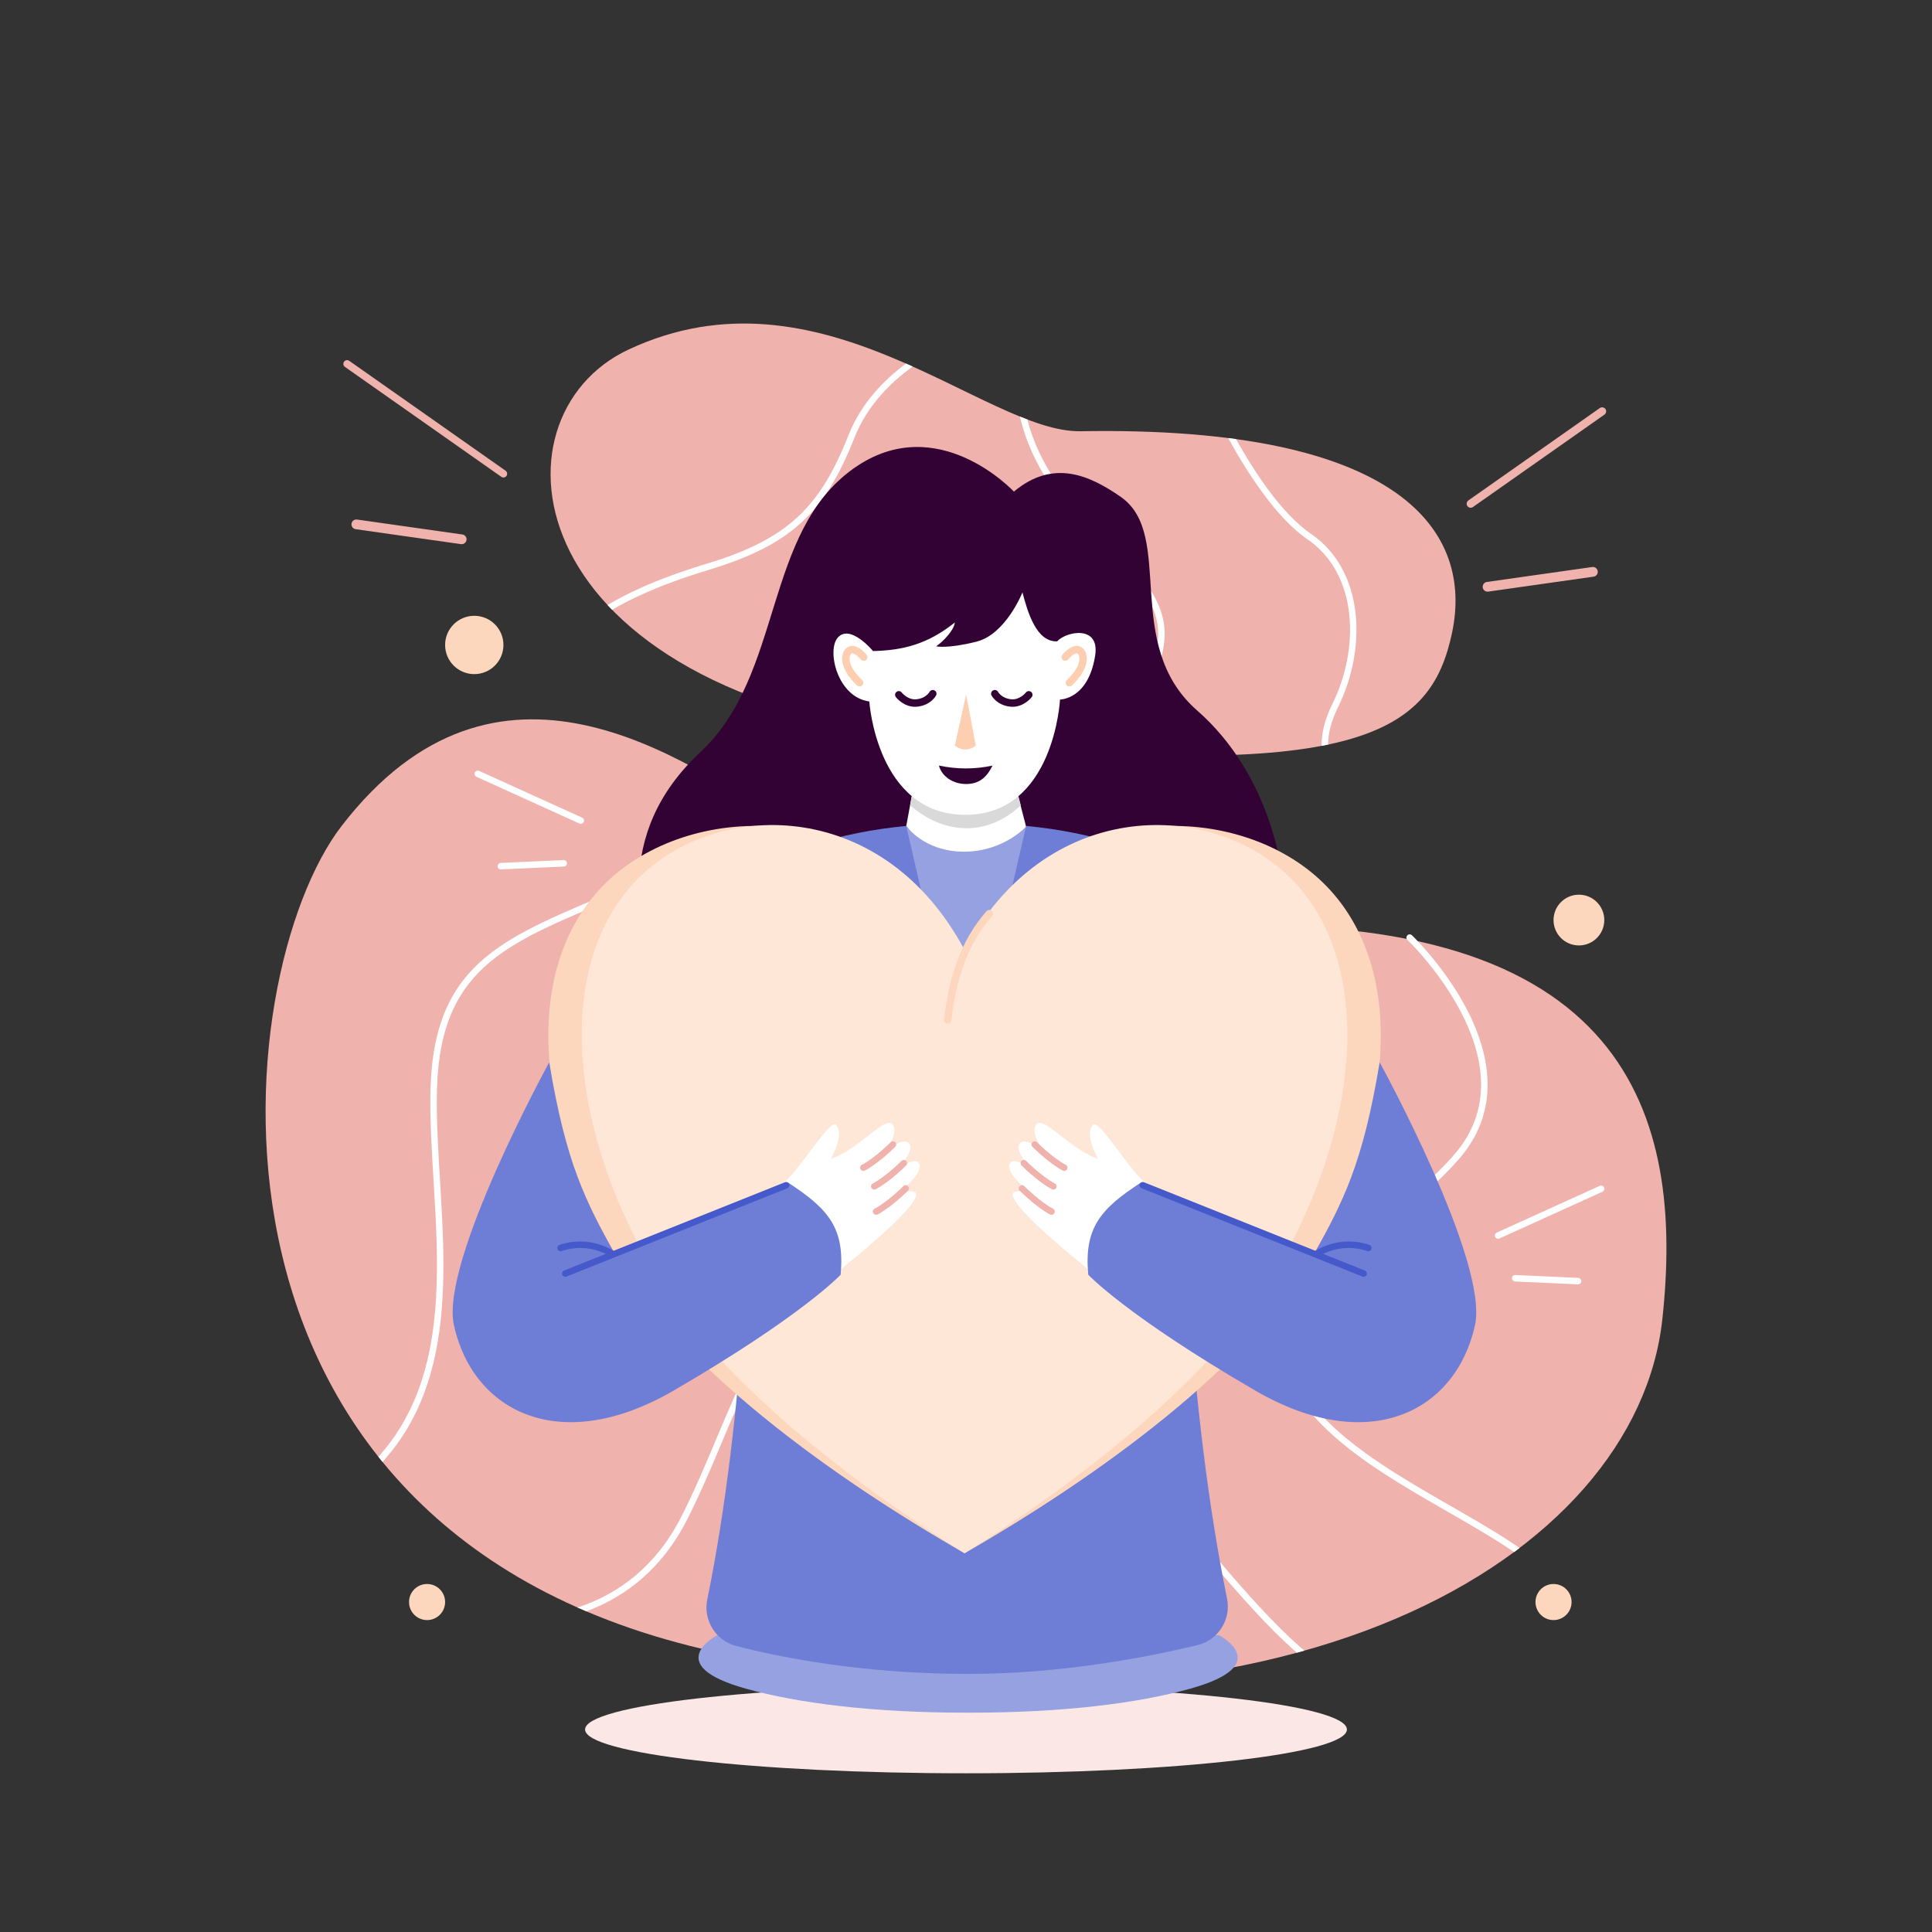 <svg xmlns="http://www.w3.org/2000/svg" width="1080" height="1080" fill="none" viewBox="0 0 1080 1080"><rect x="0" y="0" width="1080" height="1080" fill="#333333" stroke="none"/><g clip-path="url(#clip0_27_10)"><path fill="#FBE8E6" d="M540 991.283C657.602 991.283 752.936 980.319 752.936 966.795C752.936 953.27 657.602 942.306 540 942.306C422.399 942.306 327.064 953.27 327.064 966.795C327.064 980.319 422.399 991.283 540 991.283Z"></path><path fill="#F0B2AD" fill-rule="evenodd" d="M604.022 241.057C550.689 241.983 459.007 144.903 351.261 195.444C271.339 232.923 286.887 387.121 523.369 412.873C759.858 438.616 799.775 409.813 811.678 353.862C823.581 297.918 784.742 237.928 604.022 241.057Z" clip-rule="evenodd"></path><path fill="#fff" fill-rule="evenodd" d="M686.539 244.882C697.177 264.176 713.435 289.532 730.727 301.353 759.606 321.09 759.841 363.078 744.871 393.366 740.156 402.917 738.643 410.711 738.817 416.939 740.043 416.705 741.244 416.47 742.427 416.217 742.383 410.563 743.888 403.544 748.124 394.976 763.851 363.139 763.121 319.107 732.771 298.361 716.566 287.279 701.326 264.037 690.94 245.456 689.479 245.256 688.017 245.065 686.539 244.882zM570.152 232.87C573.78 248.805 583.191 271.413 606.964 294.464 632.521 319.246 644.725 333.877 647.03 348.978 648.552 358.92 645.716 369.01 639.784 382.319 630.163 403.883 626.127 415.53 624.457 421.254 625.701 421.315 626.945 421.367 628.172 421.428 629.894 415.722 633.904 404.405 643.089 383.798 649.387 369.689 652.223 358.964 650.614 348.43 648.23 332.816 635.905 317.48 609.487 291.863 587.532 270.578 578.19 249.71 574.293 234.505 572.927 233.983 571.544 233.444 570.152 232.87zM506.444 203.234C494.136 212.385 481.323 225.502 474.277 243.351 458.428 283.486 440.388 301.431 395.207 315.071 365.363 324.082 348.131 333.016 339.641 338.226 340.485 339.131 341.329 340.027 342.198 340.914 350.627 335.817 367.442 327.24 396.26 318.541 442.771 304.493 461.334 286.009 477.643 244.682 484.733 226.737 497.876 213.759 510.219 204.912 508.967 204.347 507.714 203.79 506.444 203.234z" clip-rule="evenodd"></path><path fill="#F0B2AD" fill-rule="evenodd" d="M672.575 518.077C672.575 518.077 498.467 498.801 440.029 461.215C381.581 423.628 277.697 349.256 190.973 461.702C126.61 545.147 94.032 861.539 407.162 924.934C720.292 988.32 914.733 870.533 929.241 737.611C941.594 624.373 911.117 507.613 672.575 518.077Z" clip-rule="evenodd"></path><path fill="#fff" fill-rule="evenodd" d="M322.818 898.604L327.785 900.709C327.785 900.709 329.168 900.196 329.855 899.926 349.644 892.175 370.042 877.24 384.23 849.222 398.817 820.395 408.994 790.429 421.538 766.273 432.593 744.979 445.45 728.208 465.1 721.092 478.191 716.343 494.257 715.908 514.751 721.136 535.436 726.407 557.252 742.065 579.225 762.654 612.523 793.865 646.082 836.418 676.361 872.151 693.141 891.958 708.929 909.677 723.107 922.255 723.725 922.803 724.951 923.864 724.951 923.864L729.17 922.699C729.17 922.699 727.43 921.228 726.561 920.463 712.225 907.954 696.203 889.966 679.128 869.811 648.761 833.973 615.098 791.307 581.704 760.01 559.218 738.933 536.819 723.024 515.647 717.622 494.275 712.168 477.513 712.733 463.865 717.683 443.388 725.103 429.836 742.413 418.319 764.603 405.776 788.776 395.59 818.751 380.994 847.587 366.511 876.196 345.33 890.688 325.21 897.795 324.418 898.073 322.818 898.604 322.818 898.604zM786.774 525.432C786.774 525.432 812.608 550.025 823.364 581.084 830.435 601.486 830.949 624.726 812.861 645.491 789.683 672.104 758.813 689.888 738.102 708.306 725.255 719.731 716.281 731.452 714.962 745.445 714.074 754.814 716.586 765.237 723.799 777.32 732.274 791.521 745.513 803.817 760.811 814.936 783.487 831.413 810.688 845.306 833.274 859.156 837.087 861.493 840.764 863.83 844.267 866.176 844.978 866.645 846.407 867.607 846.407 867.607L849.434 865.352C849.434 865.352 847.506 863.985 846.585 863.366 842.957 860.929 839.134 858.496 835.169 856.061 812.661 842.261 785.539 828.424 762.947 812.006 748.067 801.192 735.149 789.275 726.911 775.466 720.192 764.209 717.742 754.517 718.566 745.788 719.809 732.64 728.438 721.75 740.507 711.016 761.32 692.511 792.307 674.609 815.596 647.875 834.686 625.956 834.252 601.436 826.791 579.901 815.764 548.039 789.272 522.806 789.272 522.806 788.548 522.119 787.397 522.147 786.71 522.87 786.016 523.592 786.045 524.737 786.774 525.432zM412.778 401.943C412.778 401.943 406.15 470.966 346.06 496.896 284.24 523.575 242.844 536.031 240.678 608.125 239.608 643.702 246.062 685.646 243.748 725.564 241.913 757.278 234.519 787.723 213.12 812.54 212.607 813.14 211.537 814.341 211.537 814.341L213.843 817.211C213.843 817.211 215.008 815.915 215.574 815.254 237.746 789.75 245.479 758.435 247.367 725.772 249.681 685.82 243.235 643.841 244.296 608.238 246.41 537.945 287.224 526.228 347.496 500.228 409.499 473.471 416.388 402.291 416.388 402.291 416.484 401.291 415.753 400.403 414.761 400.308 413.761 400.212 412.874 400.943 412.778 401.943zM325.425 457.071L267.853 430.942C266.943 430.53 265.871 430.934 265.454 431.845 265.042 432.755 265.446 433.832 266.357 434.244L323.924 460.373C324.834 460.785 325.911 460.381 326.323 459.47 326.74 458.559 326.336 457.488 325.425 457.071z" clip-rule="evenodd"></path><path fill="#fff" fill-rule="evenodd" d="M838.197 692.323L895.764 666.194C896.674 665.782 897.079 664.705 896.667 663.795 896.249 662.884 895.178 662.48 894.267 662.892L836.695 689.021C835.784 689.438 835.381 690.509 835.798 691.42 836.21 692.331 837.286 692.735 838.197 692.323zM315.044 480.784L279.886 482.39C278.889 482.438 278.115 483.284 278.161 484.283 278.205 485.284 279.053 486.055 280.052 486.011L315.208 484.408C316.209 484.362 316.982 483.511 316.935 482.513 316.889 481.514 316.043 480.74 315.044 480.784zM846.92 716.358L882.075 717.961C883.074 718.005 883.923 717.234 883.967 716.233 884.013 715.234 883.239 714.388 882.241 714.34L847.084 712.734C846.085 712.69 845.238 713.464 845.192 714.463 845.146 715.461 845.918 716.312 846.92 716.358z" clip-rule="evenodd"></path><path fill="#330234" fill-rule="evenodd" d="M566.774 274.817C566.774 274.817 524.06 228.821 477.377 261.72C426.447 297.62 438.16 376.822 391.65 420.314C342.048 466.698 355.931 518.993 370.274 572.075C384.618 625.156 591.467 604.025 591.467 604.025L716.673 489.275C716.673 489.275 711.494 434.16 669.222 397.176C626.942 360.183 657.165 299.075 626.535 277.772C609.308 265.796 588.854 256.333 566.774 274.817Z" clip-rule="evenodd"></path><path fill="#fff" fill-rule="evenodd" d="M512.481 429.98L506.606 461.695L529.772 494.287C529.772 494.287 563.448 489.877 565.997 488.946C568.545 488.024 573.706 462.545 573.706 462.545L565.283 429.98H512.481Z" clip-rule="evenodd"></path><path fill="#D9D9D9" fill-rule="evenodd" d="M512.482 429.98L508.731 450.226C530.034 468.257 553.669 466.233 570.643 450.172L565.283 429.98H512.482Z" clip-rule="evenodd"></path><path fill="#95A1E1" fill-rule="evenodd" d="M506.607 461.698C506.607 461.698 516.458 476.095 538.855 476.095C561.261 476.095 574.014 461.698 574.014 461.698L647.702 539.779L625.053 749.005L548.969 798.787C548.969 798.787 485.276 793.237 469.351 772.892C453.426 752.547 411.85 620.101 411.85 620.101C411.85 620.101 443.692 534.03 450.768 521.648C457.845 509.257 506.607 461.698 506.607 461.698Z" clip-rule="evenodd"></path><path fill="#6E7ED6" fill-rule="evenodd" d="M707.689 602.567C706.008 605.722 615.743 703.569 539.189 703.741C450.741 703.94 374.332 605.975 372.507 602.567C368.882 595.771 345.329 544.135 345.329 544.135C384.799 503.563 430.794 468.973 506.579 461.698L540.102 607.014L573.616 461.698C649.401 468.973 695.397 503.563 734.867 544.135C734.867 544.135 711.313 595.771 707.689 602.567Z" clip-rule="evenodd"></path><path fill="#95A1E1" fill-rule="evenodd" d="M400.945 914.094H681.387C681.387 914.094 713.392 930.599 665.473 943.947C635.761 952.223 594.079 957.397 542.242 957.397C541.872 957.397 541.519 957.397 541.166 957.39C540.813 957.397 540.46 957.397 540.099 957.397C488.253 957.397 446.571 952.223 416.859 943.947C368.949 930.599 400.945 914.094 400.945 914.094Z" clip-rule="evenodd"></path><path fill="#6E7ED6" fill-rule="evenodd" d="M422.856 560.282H657.399C660.001 665.675 664.412 787.573 685.884 893.451C688.372 905.22 681.041 916.829 669.343 919.643C642.711 926.074 593.882 935.734 541.411 935.734C482.429 935.734 436.433 926.533 411.564 920.128C400.034 917.138 392.915 905.599 395.403 893.954C416.284 791.711 420.845 668.33 422.856 560.282Z" clip-rule="evenodd"></path><path fill="#fff" fill-rule="evenodd" d="M485.951 392.127C485.951 392.127 490.06 455.488 539.681 455.488C589.303 455.488 592.553 391.041 592.553 391.041C592.553 391.041 608.454 391.077 612.222 366.285C614.79 349.385 596.274 352.789 590.929 358.518C579.34 358.944 574.482 342.28 571.56 331.146C571.56 331.146 562.283 354.581 545.845 358.7C529.407 362.809 523.318 361.288 523.318 361.288C527.087 358.727 533.272 352.445 533.764 347.964C518.507 360.175 504.644 363.569 488.022 363.94C488.022 363.94 475.329 348.553 468.329 356.419C462.07 363.461 467.977 389.71 485.951 392.127Z" clip-rule="evenodd"></path><path stroke="#330234" stroke-linecap="round" stroke-linejoin="round" stroke-miterlimit="1.5" stroke-width="4.166" d="M502.428 388.402C502.428 388.402 506.514 393.759 512.847 392.935 519.18 392.111 521.428 387.784 521.428 387.784M575.103 388.402C575.103 388.402 571.017 393.759 564.684 392.935 558.351 392.111 556.104 387.784 556.104 387.784"></path><path fill="#FDCFB0" fill-rule="evenodd" d="M540.067 388.235L545.467 416.84C541.57 419.737 537.673 419.65 533.767 416.84L540.067 388.235Z" clip-rule="evenodd"></path><path stroke="#FDCFB0" stroke-linecap="round" stroke-linejoin="round" stroke-miterlimit="1.5" stroke-width="4.164" d="M482.821 367.313C482.821 367.313 478.493 362.03 475.372 363.305 472.317 364.57 470.134 371.851 480.514 381.663M595.472 367.313C595.472 367.313 599.8 362.03 602.921 363.305 605.976 364.57 608.159 371.851 597.779 381.663"></path><path fill="#FDD7BD" fill-rule="evenodd" d="M539.19 531.453C588.168 447.253 686.142 447.253 735.12 489.353C784.107 531.453 784.107 615.662 735.12 699.862C700.829 763.012 612.661 826.162 539.19 868.271C465.709 826.162 377.541 763.012 343.25 699.862C294.263 615.662 294.263 531.453 343.25 489.353C392.237 447.253 490.203 447.253 539.19 531.453Z" clip-rule="evenodd"></path><path fill="#FEE7D7" fill-rule="evenodd" d="M539.191 531.045C584.236 446.745 674.341 446.745 719.386 488.895C764.439 531.045 764.439 615.355 719.386 699.655C687.849 762.881 606.762 826.106 539.191 868.265C471.612 826.106 390.525 762.881 358.988 699.655C313.936 615.355 313.936 531.045 358.988 488.895C404.041 446.745 494.138 446.745 539.191 531.045Z" clip-rule="evenodd"></path><path fill="#fff" fill-rule="evenodd" d="M438.078 661.316C448.273 652.353 463.766 625.602 467.296 628.846 471.335 632.554 467.398 642.857 464.39 647.806 479.003 643.293 494.504 624.029 498.666 628.248 503.413 633.062 493.93 644.908 493.93 644.908 493.93 644.908 504.559 634.838 508.176 639.122 511.886 643.523 500.578 654.617 500.578 654.617 500.578 654.617 511.636 645.63 513.863 650.56 516.501 656.399 501.596 667.091 501.596 667.091 501.596 667.091 510.794 664.617 511.986 666.983 515.656 674.259 462.448 715.563 462.448 715.563L438.078 661.316zM640.197 661.316C630.002 652.353 614.509 625.602 610.98 628.846 606.94 632.554 610.877 642.857 613.885 647.806 599.272 643.293 583.772 624.029 579.609 628.248 574.862 633.062 584.345 644.908 584.345 644.908 584.345 644.908 573.716 634.838 570.099 639.122 566.389 643.523 577.697 654.617 577.697 654.617 577.697 654.617 566.639 645.63 564.412 650.56 561.774 656.399 576.679 667.091 576.679 667.091 576.679 667.091 567.481 664.617 566.29 666.983 562.619 674.259 615.827 715.563 615.827 715.563L640.197 661.316z" clip-rule="evenodd"></path><path fill="#6E7ED6" fill-rule="evenodd" d="M307.034 593.82C307.034 593.82 245.863 705.234 253.744 740.817 264.464 789.253 313.171 814.172 376.529 777.359 448.518 735.53 469.921 712.591 469.921 712.591 472.37 686.344 462.979 675.751 440.772 661.245L343.892 701.302C327.758 672.308 316.434 650.878 307.034 593.82zM771.233 593.82C771.233 593.82 832.404 705.234 824.523 740.817 813.803 789.253 765.096 814.172 701.738 777.359 629.749 735.53 608.346 712.591 608.346 712.591 605.897 686.344 615.288 675.751 637.495 661.245L734.375 701.302C750.509 672.308 761.833 650.878 771.233 593.82z" clip-rule="evenodd"></path><path fill="#330234" fill-rule="evenodd" d="M524.856 427.958C534.726 430.026 544.704 430.156 554.826 427.958C551.605 434.536 547.391 438.268 540.064 438.268C532.737 438.268 526.456 434.06 524.856 427.958Z" clip-rule="evenodd"></path><path fill="#4559CA" fill-rule="evenodd" d="M438.813 660.873L315.311 710.254C314.381 710.62 313.928 711.681 314.293 712.603 314.668 713.533 315.72 713.986 316.651 713.612L440.153 664.239C441.083 663.865 441.536 662.812 441.162 661.882 440.796 660.951 439.735 660.498 438.813 660.873zM638.123 664.239L761.625 713.612C762.555 713.986 763.608 713.533 763.982 712.603 764.347 711.681 763.895 710.62 762.964 710.254L639.462 660.873C638.54 660.498 637.479 660.951 637.114 661.882 636.74 662.812 637.192 663.865 638.123 664.239z" clip-rule="evenodd"></path><path fill="#4559CA" fill-rule="evenodd" d="M343.538 699.599C343.538 699.599 330.238 690.004 312.815 695.91 311.867 696.232 311.362 697.267 311.684 698.207 312.006 699.155 313.032 699.668 313.98 699.346 329.542 694.075 341.424 702.539 341.424 702.539 342.242 703.122 343.373 702.939 343.956 702.121 344.538 701.312 344.356 700.181 343.538 699.599zM736.851 702.539C736.851 702.539 748.733 694.075 764.295 699.346 765.243 699.668 766.27 699.155 766.591 698.207 766.913 697.267 766.409 696.232 765.461 695.91 748.037 690.004 734.737 699.599 734.737 699.599 733.92 700.181 733.737 701.312 734.32 702.121 734.903 702.939 736.034 703.122 736.851 702.539z" clip-rule="evenodd"></path><path fill="#F0B2AD" fill-rule="evenodd" d="M497.868 638.517C497.868 638.517 489.395 647.12 481.801 651.139 480.914 651.609 480.583 652.705 481.044 653.592 481.514 654.479 482.61 654.819 483.498 654.349 491.5 650.113 500.451 641.057 500.451 641.057 501.156 640.353 501.147 639.205 500.434 638.5 499.72 637.795 498.572 637.804 497.868 638.517zM577.12 641.057C577.12 641.057 586.071 650.113 594.073 654.349 594.961 654.819 596.057 654.479 596.526 653.592 596.987 652.705 596.657 651.609 595.769 651.139 588.176 647.12 579.703 638.517 579.703 638.517 578.999 637.804 577.851 637.795 577.137 638.5 576.424 639.205 576.415 640.353 577.12 641.057zM503.939 648.956C503.939 648.956 495.467 657.558 487.873 661.577 486.986 662.047 486.655 663.143 487.116 664.03 487.586 664.917 488.682 665.257 489.569 664.787 497.572 660.551 506.523 651.496 506.523 651.496 507.227 650.791 507.219 649.643 506.505 648.938 505.792 648.234 504.644 648.242 503.939 648.956zM571.049 651.496C571.049 651.496 579.999 660.551 588.002 664.787 588.889 665.257 589.985 664.917 590.455 664.03 590.916 663.143 590.585 662.047 589.698 661.577 582.104 657.558 573.632 648.956 573.632 648.956 572.927 648.242 571.779 648.234 571.066 648.938 570.353 649.643 570.344 650.791 571.049 651.496zM504.974 663.056C504.974 663.056 496.502 671.659 488.908 675.678 488.021 676.147 487.69 677.243 488.151 678.131 488.621 679.018 489.717 679.357 490.604 678.887 498.607 674.651 507.558 665.596 507.558 665.596 508.262 664.891 508.254 663.743 507.54 663.039 506.827 662.334 505.679 662.343 504.974 663.056zM570.013 665.596C570.013 665.596 578.964 674.651 586.967 678.887 587.854 679.357 588.95 679.018 589.42 678.131 589.881 677.243 589.55 676.147 588.663 675.678 581.069 671.659 572.597 663.056 572.597 663.056 571.892 662.343 570.744 662.334 570.031 663.039 569.318 663.743 569.309 664.891 570.013 665.596z" clip-rule="evenodd"></path><path stroke="#FDD7BD" stroke-linecap="round" stroke-linejoin="round" stroke-miterlimit="1.5" stroke-width="4.167" d="M553.06 510.727C538.516 527.132 532.374 547.739 529.782 570.121"></path><path fill="#FDD7BD" d="M265.122 376.837C274.125 376.837 281.423 369.539 281.423 360.537 281.423 351.534 274.125 344.236 265.122 344.236 256.119 344.236 248.821 351.534 248.821 360.537 248.821 369.539 256.119 376.837 265.122 376.837zM882.62 528.508C890.455 528.508 896.806 522.156 896.806 514.322 896.806 506.487 890.455 500.136 882.62 500.136 874.786 500.136 868.435 506.487 868.435 514.322 868.435 522.156 874.786 528.508 882.62 528.508zM868.435 905.634C874.005 905.634 878.52 901.118 878.52 895.548 878.52 889.978 874.005 885.463 868.435 885.463 862.865 885.463 858.35 889.978 858.35 895.548 858.35 901.118 862.865 905.634 868.435 905.634zM238.737 905.634C244.307 905.634 248.822 901.118 248.822 895.548 248.822 889.978 244.307 885.463 238.737 885.463 233.167 885.463 228.652 889.978 228.652 895.548 228.652 901.118 233.167 905.634 238.737 905.634z"></path><path stroke="#F0B2AD" stroke-linecap="round" stroke-linejoin="round" stroke-miterlimit="1.5" stroke-width="4.167" d="M281.426 264.835L194.019 203.397"></path><path stroke="#F0B2AD" stroke-linecap="round" stroke-linejoin="round" stroke-miterlimit="1.5" stroke-width="4.49" d="M822.119 281.585L895.601 229.934"></path><path stroke="#F0B2AD" stroke-linecap="round" stroke-linejoin="round" stroke-miterlimit="1.5" stroke-width="5.448" d="M258.078 301.479L199.194 293.123M831.549 328.018L890.433 319.662"></path></g><defs><clipPath id="clip0_27_10"><rect width="1080" height="1080" fill="#fff"></rect></clipPath></defs></svg>